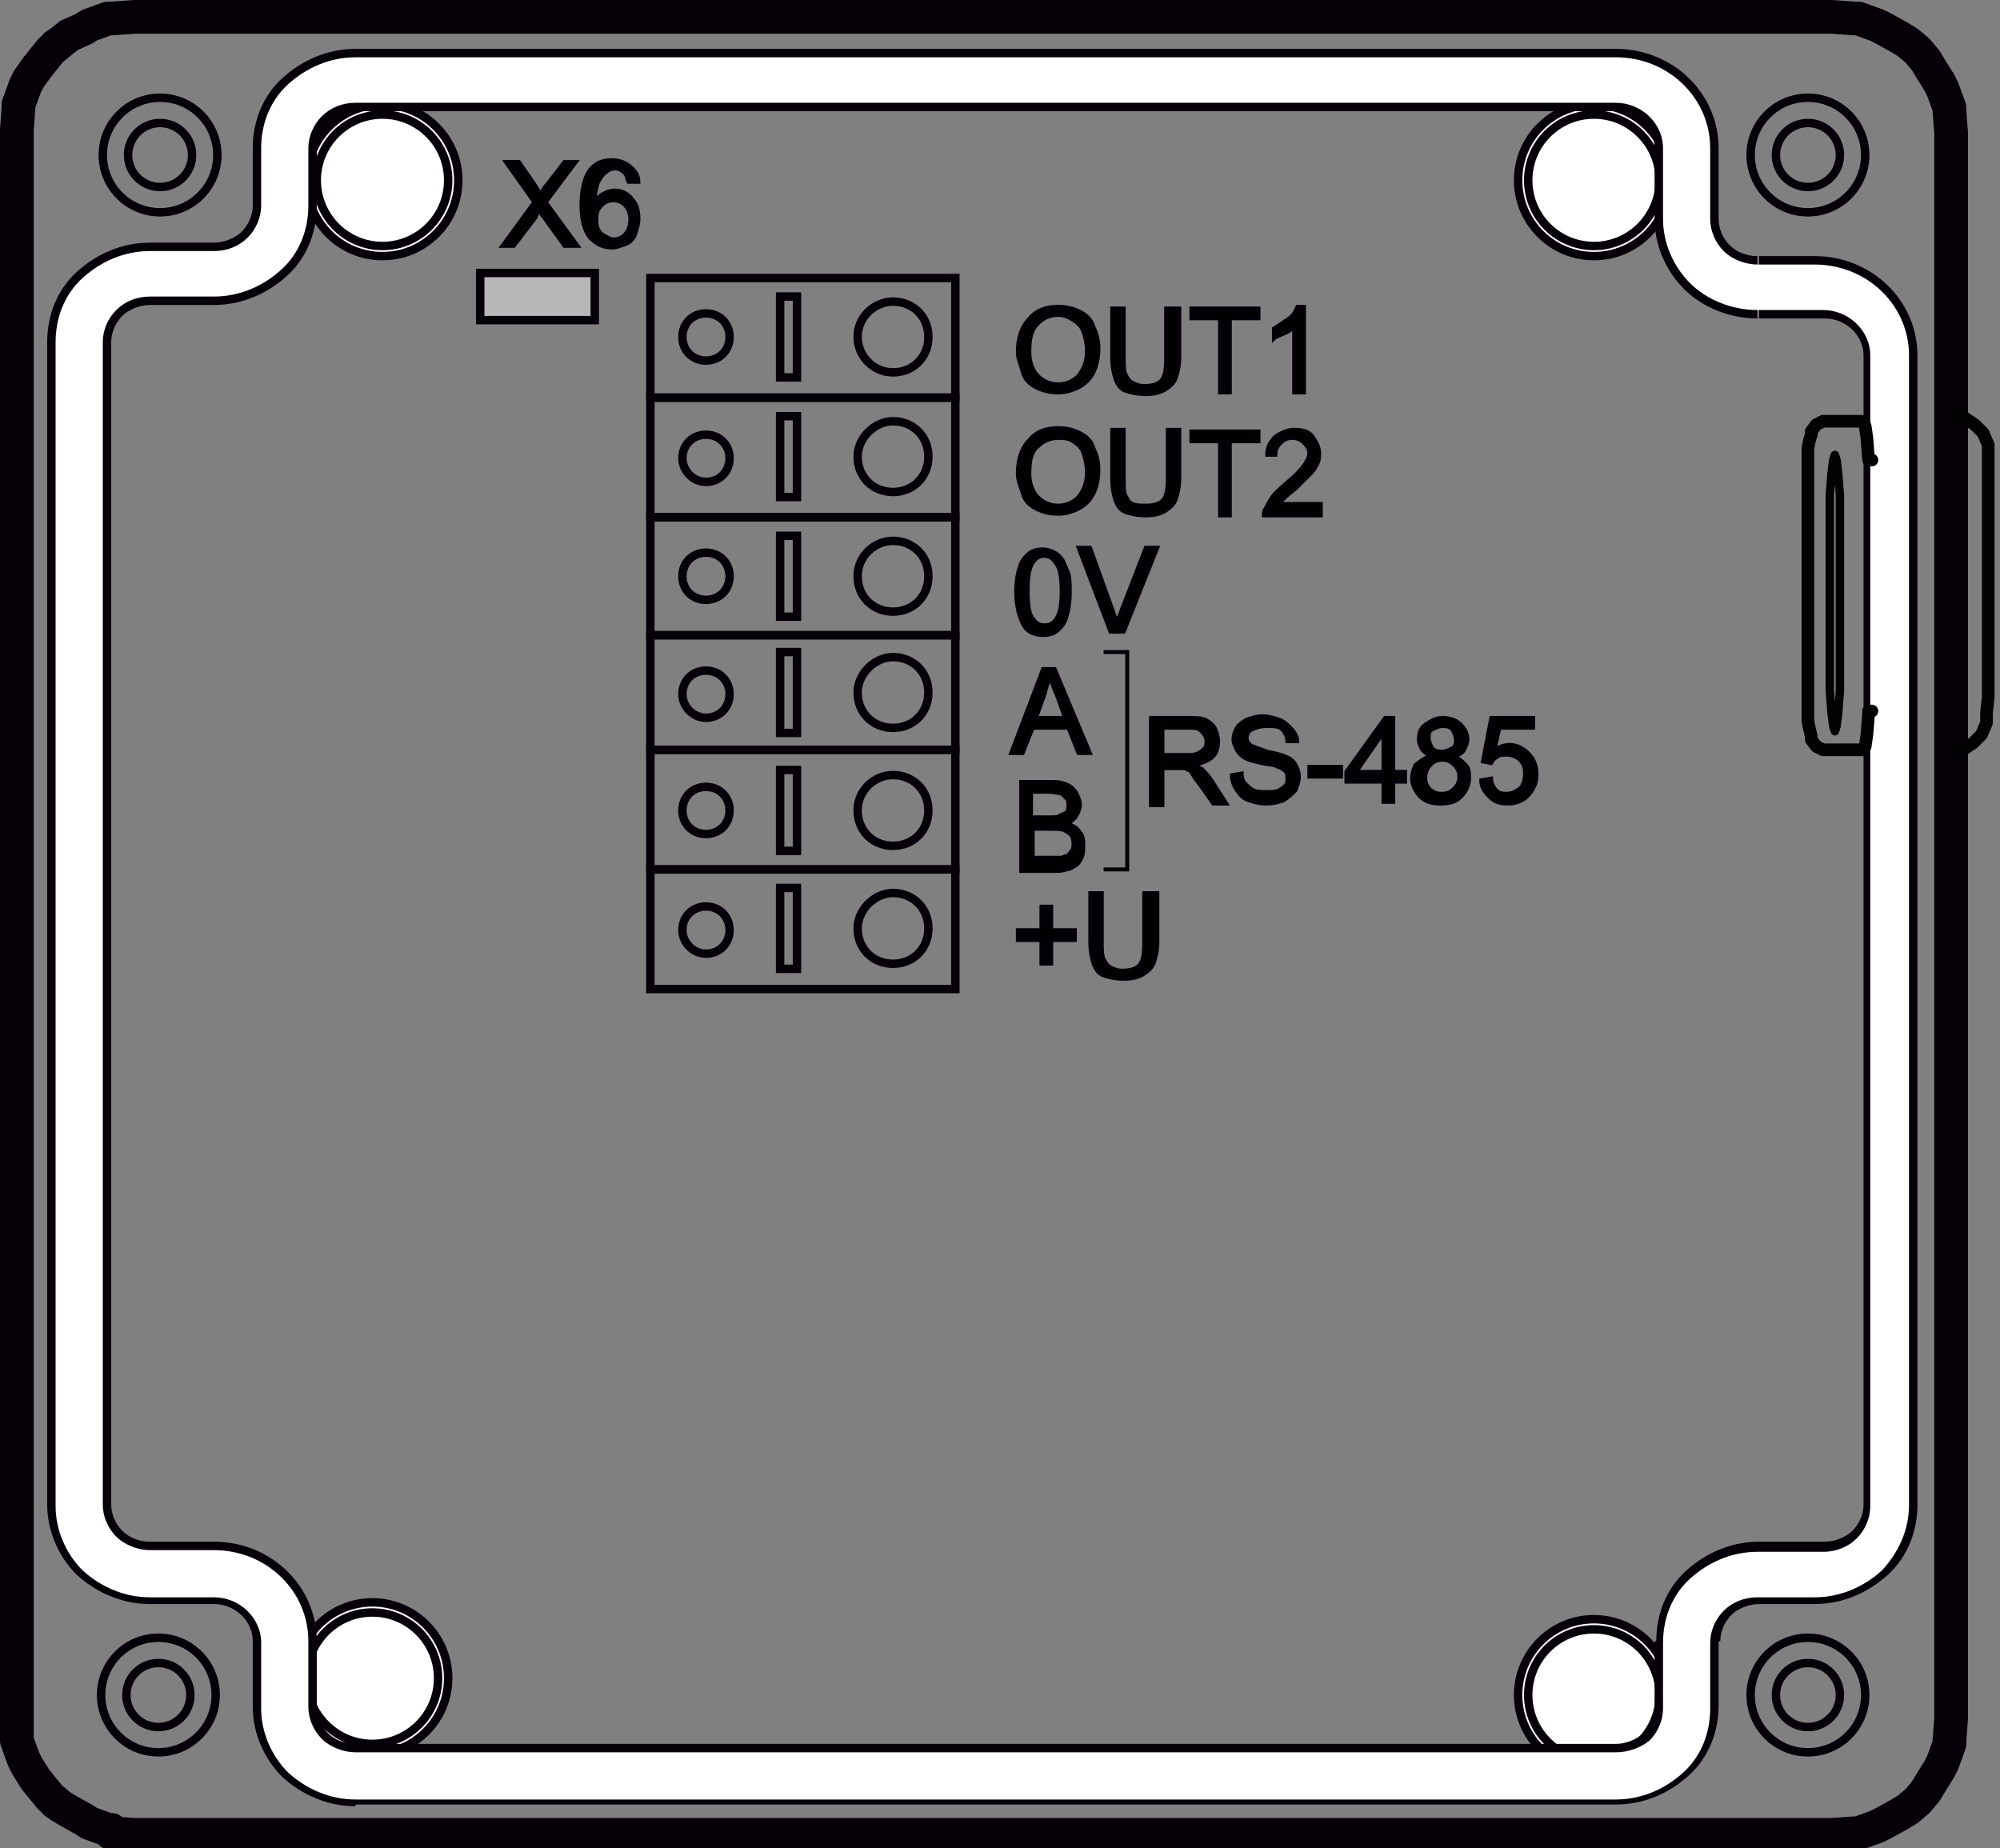 <?xml version="1.0" encoding="utf-8"?>
<!-- Generator: Adobe Illustrator 21.0.0, SVG Export Plug-In . SVG Version: 6.00 Build 0)  -->
<svg version="1.1" id="_x31_" xmlns="http://www.w3.org/2000/svg" xmlns:xlink="http://www.w3.org/1999/xlink" x="0px" y="0px"
	 width="118.7px" height="109.7px" viewBox="0 0 118.7 109.7" style="enable-background:new 0 0 118.7 109.7;" xml:space="preserve"
	>
<rect x="0" y="0" width="118.7" height="109.7" fill="#808080" stroke="none"/>
<style type="text/css">
	.st0{fill:none;stroke:#050008;stroke-width:2;stroke-linecap:round;stroke-linejoin:round;stroke-miterlimit:22.926;}
	.st1{fill-rule:evenodd;clip-rule:evenodd;fill:none;stroke:#050008;stroke-width:0.237;stroke-miterlimit:22.926;}
	.st2{stroke:#050008;stroke-width:0.216;stroke-miterlimit:5;}
	.st3{fill-rule:evenodd;clip-rule:evenodd;fill:none;stroke:#050008;stroke-width:0.5;stroke-miterlimit:22.926;}
	.st4{fill-rule:evenodd;clip-rule:evenodd;fill:#B7B7B7;stroke:#050008;stroke-width:0.5;stroke-miterlimit:22.926;}
	
		.st5{fill-rule:evenodd;clip-rule:evenodd;fill:#FFFFFF;stroke:#050008;stroke-width:0.5;stroke-linejoin:bevel;stroke-miterlimit:22.926;}
	
		.st6{fill-rule:evenodd;clip-rule:evenodd;fill:none;stroke:#050008;stroke-width:1;stroke-linejoin:bevel;stroke-miterlimit:22.926;}
	.st7{fill-rule:evenodd;clip-rule:evenodd;fill:#FFFFFF;}
	.st8{fill:none;stroke:#020203;stroke-width:0.75;stroke-linecap:round;stroke-linejoin:round;stroke-miterlimit:10;}
	.st9{fill:none;stroke:#020203;stroke-width:0.499;stroke-linecap:round;stroke-linejoin:round;stroke-miterlimit:10;}
</style>
<path class="st0" d="M3.6,107.2L3,106.7l-0.5-0.6l-0.4-0.5l-0.5-0.8l-0.2-0.4l-0.4-1.1l0-0.2L1,102V7.7l0.1-1.3l0-0.2l0.4-1.1
	l0.2-0.4L2.2,4l0.4-0.5L3,3l0.6-0.5L3.3,2.7 M6.6,1.1l-0.2,0L5.3,1.5L5,1.7L4.1,2.1L3.6,2.5 M8,1L6.6,1.1L8,1h100.7l1.4,0.1l0.2,0
	l1.1,0.4l0.4,0.2l0.9,0.5l0.5,0.3l0.6,0.5l0.5,0.6l0.3,0.5l0.5,0.8l0.2,0.4l0.4,1.1l0,0.2l0.1,1.3V102l-0.1,1.3l0,0.2l-0.4,1.1
	l-0.2,0.4l-0.5,0.8l-0.3,0.5l-0.5,0.6l-0.6,0.5l-0.5,0.3l-0.9,0.5l-0.4,0.2l-1.1,0.4l-0.2,0l-1.4,0.1H8l-1.4-0.1l1.4,0.1 M6.6,108.6
	l-0.2,0l-1.1-0.4L5,108l-0.9-0.5l-0.5-0.3L3.3,107"/>
<polyline class="st1" points="65.5,38.7 66.9,38.7 66.9,51.6 65.5,51.6 "/>
<g>
	<path class="st2" d="M60.3,35.1c0-0.6,0.1-1.1,0.2-1.4c0.1-0.4,0.3-0.6,0.5-0.8c0.2-0.2,0.5-0.3,0.9-0.3c0.3,0,0.5,0.1,0.7,0.2
		c0.2,0.1,0.4,0.3,0.5,0.5c0.1,0.2,0.2,0.5,0.3,0.7c0.1,0.3,0.1,0.7,0.1,1.2c0,0.6-0.1,1.1-0.2,1.4c-0.1,0.4-0.3,0.6-0.5,0.8
		c-0.2,0.2-0.5,0.3-0.9,0.3c-0.5,0-0.9-0.2-1.1-0.5C60.5,36.7,60.3,36,60.3,35.1z M61,35.1c0,0.8,0.1,1.4,0.3,1.6
		c0.2,0.3,0.4,0.4,0.7,0.4c0.3,0,0.5-0.1,0.7-0.4c0.2-0.3,0.3-0.8,0.3-1.6c0-0.8-0.1-1.4-0.3-1.6C62.5,33.1,62.2,33,62,33
		c-0.3,0-0.5,0.1-0.7,0.4C61.1,33.7,61,34.2,61,35.1z"/>
	<path class="st2" d="M65.9,37.5l-1.9-5h0.7l1.3,3.6c0.1,0.3,0.2,0.6,0.3,0.8c0.1-0.3,0.2-0.5,0.3-0.8l1.4-3.6h0.7l-2,5H65.9z"/>
</g>
<g>
	<path class="st2" d="M60.4,20.9c0-0.8,0.2-1.5,0.7-2c0.4-0.5,1-0.7,1.7-0.7c0.5,0,0.9,0.1,1.3,0.3c0.4,0.2,0.7,0.5,0.8,0.9
		c0.2,0.4,0.3,0.8,0.3,1.3c0,0.5-0.1,1-0.3,1.4s-0.5,0.7-0.9,0.9c-0.4,0.2-0.8,0.3-1.2,0.3c-0.5,0-0.9-0.1-1.3-0.3
		c-0.4-0.2-0.7-0.5-0.8-0.9S60.4,21.3,60.4,20.9z M61.1,20.9c0,0.6,0.2,1.1,0.5,1.4c0.3,0.3,0.7,0.5,1.2,0.5c0.5,0,0.9-0.2,1.2-0.5
		c0.3-0.4,0.5-0.8,0.5-1.5c0-0.4-0.1-0.8-0.2-1.1s-0.3-0.5-0.6-0.7s-0.6-0.3-0.9-0.3c-0.5,0-0.9,0.2-1.2,0.5
		C61.2,19.6,61.1,20.1,61.1,20.9z"/>
	<path class="st2" d="M69.3,18.3H70v2.9c0,0.5-0.1,0.9-0.2,1.2s-0.3,0.5-0.6,0.7c-0.3,0.2-0.7,0.3-1.2,0.3c-0.5,0-0.9-0.1-1.2-0.2
		s-0.5-0.4-0.6-0.7c-0.1-0.3-0.2-0.7-0.2-1.3v-2.9h0.7v2.9c0,0.4,0,0.8,0.1,1c0.1,0.2,0.2,0.4,0.4,0.5s0.4,0.2,0.7,0.2
		c0.5,0,0.8-0.1,1-0.3c0.2-0.2,0.3-0.6,0.3-1.3V18.3z"/>
	<path class="st2" d="M72.4,23.3v-4.4h-1.7v-0.6h4v0.6H73v4.4H72.4z"/>
	<path class="st2" d="M77.4,23.3h-0.6v-3.9c-0.1,0.1-0.3,0.3-0.6,0.4c-0.2,0.1-0.5,0.2-0.6,0.3v-0.6c0.3-0.2,0.6-0.4,0.9-0.6
		c0.3-0.2,0.4-0.5,0.5-0.7h0.4V23.3z"/>
</g>
<g>
	<path class="st2" d="M60.4,28.1c0-0.8,0.2-1.5,0.7-2c0.4-0.5,1-0.7,1.7-0.7c0.5,0,0.9,0.1,1.3,0.3c0.4,0.2,0.7,0.5,0.8,0.9
		c0.2,0.4,0.3,0.8,0.3,1.3c0,0.5-0.1,1-0.3,1.4s-0.5,0.7-0.9,0.9c-0.4,0.2-0.8,0.3-1.2,0.3c-0.5,0-0.9-0.1-1.3-0.3
		c-0.4-0.2-0.7-0.5-0.8-0.9S60.4,28.6,60.4,28.1z M61.1,28.1c0,0.6,0.2,1.1,0.5,1.4c0.3,0.3,0.7,0.5,1.2,0.5c0.5,0,0.9-0.2,1.2-0.5
		c0.3-0.4,0.5-0.8,0.5-1.5c0-0.4-0.1-0.8-0.2-1.1s-0.3-0.5-0.6-0.7S63.1,26,62.8,26c-0.5,0-0.9,0.2-1.2,0.5
		C61.2,26.8,61.1,27.4,61.1,28.1z"/>
	<path class="st2" d="M69.3,25.5H70v2.9c0,0.5-0.1,0.9-0.2,1.2s-0.3,0.5-0.6,0.7c-0.3,0.2-0.7,0.3-1.2,0.3c-0.5,0-0.9-0.1-1.2-0.2
		s-0.5-0.4-0.6-0.7C66.1,29.4,66,29,66,28.4v-2.9h0.7v2.9c0,0.4,0,0.8,0.1,1c0.1,0.2,0.2,0.4,0.4,0.5S67.7,30,68,30
		c0.5,0,0.8-0.1,1-0.3c0.2-0.2,0.3-0.6,0.3-1.3V25.5z"/>
	<path class="st2" d="M72.4,30.6v-4.4h-1.7v-0.6h4v0.6H73v4.4H72.4z"/>
	<path class="st2" d="M78.4,30v0.6H75c0-0.1,0-0.3,0.1-0.4c0.1-0.2,0.2-0.4,0.4-0.7s0.5-0.5,0.8-0.8c0.5-0.4,0.9-0.8,1.1-1.1
		c0.2-0.3,0.3-0.5,0.3-0.7c0-0.2-0.1-0.4-0.3-0.6c-0.2-0.2-0.4-0.3-0.7-0.3c-0.3,0-0.5,0.1-0.7,0.3s-0.3,0.4-0.3,0.7L75.2,27
		c0-0.5,0.2-0.8,0.5-1.1c0.3-0.2,0.7-0.4,1.1-0.4c0.5,0,0.9,0.1,1.1,0.4s0.4,0.6,0.4,1c0,0.2,0,0.4-0.1,0.6
		c-0.1,0.2-0.2,0.4-0.4,0.6s-0.5,0.5-0.9,0.9c-0.4,0.3-0.6,0.5-0.7,0.6c-0.1,0.1-0.2,0.2-0.3,0.3H78.4z"/>
</g>
<g>
	<path class="st2" d="M60,44.7l1.9-5h0.7l2.1,5H64l-0.6-1.5h-2.1l-0.6,1.5H60z M61.5,42.6h1.7l-0.5-1.4c-0.2-0.4-0.3-0.8-0.4-1
		c-0.1,0.3-0.2,0.6-0.3,1L61.5,42.6z"/>
</g>
<g>
	<path class="st2" d="M60.6,51.4v-5h1.9c0.4,0,0.7,0.1,0.9,0.2c0.2,0.1,0.4,0.3,0.5,0.5c0.1,0.2,0.2,0.4,0.2,0.7
		c0,0.2-0.1,0.4-0.2,0.6c-0.1,0.2-0.3,0.3-0.5,0.5c0.3,0.1,0.5,0.2,0.7,0.5c0.2,0.2,0.2,0.5,0.2,0.8c0,0.2,0,0.5-0.1,0.7
		c-0.1,0.2-0.2,0.4-0.4,0.5s-0.3,0.2-0.5,0.2c-0.2,0.1-0.5,0.1-0.8,0.1H60.6z M61.2,48.5h1.1c0.3,0,0.5,0,0.6-0.1
		c0.2-0.1,0.3-0.1,0.4-0.2s0.1-0.3,0.1-0.4c0-0.2,0-0.3-0.1-0.4s-0.2-0.2-0.3-0.3c-0.1,0-0.4-0.1-0.8-0.1h-1V48.5z M61.2,50.9h1.2
		c0.2,0,0.4,0,0.5,0c0.2,0,0.3-0.1,0.4-0.1s0.2-0.2,0.3-0.3c0.1-0.1,0.1-0.3,0.1-0.4c0-0.2,0-0.3-0.1-0.5c-0.1-0.1-0.2-0.2-0.4-0.3
		c-0.2-0.1-0.4-0.1-0.7-0.1h-1.2V50.9z"/>
</g>
<g>
	<path class="st2" d="M68.3,47.6v-5h2.2c0.4,0,0.8,0,1,0.1c0.2,0.1,0.4,0.2,0.6,0.5c0.1,0.2,0.2,0.5,0.2,0.8c0,0.4-0.1,0.7-0.3,0.9
		s-0.6,0.4-1.1,0.5c0.2,0.1,0.3,0.2,0.4,0.2c0.2,0.2,0.4,0.4,0.6,0.7l0.9,1.4h-0.8l-0.7-1c-0.2-0.3-0.4-0.5-0.5-0.7
		c-0.1-0.2-0.2-0.3-0.3-0.3c-0.1-0.1-0.2-0.1-0.3-0.1c-0.1,0-0.2,0-0.4,0H69v2.2H68.3z M69,44.8h1.4c0.3,0,0.5,0,0.7-0.1
		c0.2-0.1,0.3-0.2,0.4-0.3c0.1-0.1,0.1-0.3,0.1-0.4c0-0.2-0.1-0.4-0.3-0.6c-0.2-0.2-0.4-0.2-0.8-0.2H69V44.8z"/>
	<path class="st2" d="M73.1,46l0.6-0.1c0,0.3,0.1,0.5,0.2,0.6s0.3,0.3,0.5,0.4s0.5,0.1,0.8,0.1c0.3,0,0.5,0,0.7-0.1
		c0.2-0.1,0.3-0.2,0.4-0.3c0.1-0.1,0.1-0.3,0.1-0.4c0-0.2,0-0.3-0.1-0.4c-0.1-0.1-0.2-0.2-0.5-0.3c-0.1-0.1-0.4-0.1-0.9-0.2
		c-0.5-0.1-0.8-0.2-1-0.3c-0.2-0.1-0.4-0.3-0.5-0.5c-0.1-0.2-0.2-0.4-0.2-0.6c0-0.3,0.1-0.5,0.2-0.7c0.1-0.2,0.4-0.4,0.6-0.5
		c0.3-0.1,0.6-0.2,0.9-0.2c0.4,0,0.7,0.1,1,0.2s0.5,0.3,0.7,0.5S77,43.7,77,44l-0.6,0c0-0.3-0.2-0.6-0.3-0.7
		c-0.2-0.2-0.5-0.2-0.9-0.2c-0.4,0-0.7,0.1-0.9,0.2S74,43.6,74,43.8c0,0.2,0.1,0.3,0.2,0.4c0.1,0.1,0.5,0.2,1,0.4
		c0.5,0.1,0.9,0.2,1.1,0.3c0.3,0.1,0.5,0.3,0.6,0.5c0.1,0.2,0.2,0.4,0.2,0.7c0,0.3-0.1,0.5-0.2,0.8c-0.2,0.2-0.4,0.4-0.7,0.6
		c-0.3,0.1-0.6,0.2-1,0.2c-0.5,0-0.8-0.1-1.1-0.2c-0.3-0.1-0.5-0.3-0.7-0.6C73.2,46.6,73.1,46.3,73.1,46z"/>
	<path class="st2" d="M77.7,46.1v-0.6h1.9v0.6H77.7z"/>
	<path class="st2" d="M82.1,47.6v-1.2h-2.2v-0.6l2.3-3.2h0.5v3.2h0.7v0.6h-0.7v1.2H82.1z M82.1,45.8v-2.3l-1.6,2.3H82.1z"/>
	<path class="st2" d="M85,44.9c-0.3-0.1-0.4-0.2-0.6-0.4c-0.1-0.2-0.2-0.4-0.2-0.6c0-0.4,0.1-0.7,0.4-0.9c0.3-0.2,0.6-0.4,1-0.4
		c0.4,0,0.8,0.1,1.1,0.4c0.3,0.3,0.4,0.6,0.4,0.9c0,0.2-0.1,0.4-0.2,0.6c-0.1,0.2-0.3,0.3-0.6,0.4c0.3,0.1,0.5,0.3,0.7,0.5
		c0.2,0.2,0.2,0.5,0.2,0.8c0,0.4-0.2,0.8-0.5,1.1c-0.3,0.3-0.7,0.4-1.2,0.4c-0.5,0-0.9-0.1-1.2-0.4c-0.3-0.3-0.5-0.7-0.5-1.1
		c0-0.3,0.1-0.6,0.2-0.8C84.4,45.1,84.6,44.9,85,44.9z M84.6,46.1c0,0.2,0,0.3,0.1,0.5c0.1,0.2,0.2,0.3,0.4,0.4
		c0.2,0.1,0.3,0.1,0.5,0.1c0.3,0,0.5-0.1,0.7-0.3s0.3-0.4,0.3-0.7c0-0.3-0.1-0.5-0.3-0.7s-0.4-0.3-0.7-0.3c-0.3,0-0.5,0.1-0.7,0.3
		S84.6,45.9,84.6,46.1z M84.8,43.8c0,0.2,0.1,0.4,0.2,0.6c0.2,0.2,0.4,0.2,0.6,0.2c0.2,0,0.4-0.1,0.6-0.2c0.2-0.1,0.2-0.3,0.2-0.5
		c0-0.2-0.1-0.4-0.2-0.6c-0.2-0.2-0.4-0.2-0.6-0.2c-0.2,0-0.4,0.1-0.6,0.2S84.8,43.6,84.8,43.8z"/>
	<path class="st2" d="M87.9,46.3l0.6-0.1c0,0.3,0.2,0.6,0.3,0.7c0.2,0.2,0.4,0.2,0.6,0.2c0.3,0,0.5-0.1,0.8-0.3
		c0.2-0.2,0.3-0.5,0.3-0.9c0-0.4-0.1-0.6-0.3-0.8s-0.5-0.3-0.8-0.3c-0.2,0-0.4,0-0.5,0.1c-0.2,0.1-0.3,0.2-0.4,0.4L88,45.2l0.5-2.6
		H91v0.6h-2l-0.3,1.3c0.3-0.2,0.6-0.3,0.9-0.3c0.4,0,0.8,0.2,1.1,0.5c0.3,0.3,0.5,0.7,0.5,1.2c0,0.5-0.1,0.8-0.4,1.2
		c-0.3,0.4-0.8,0.6-1.3,0.6c-0.5,0-0.8-0.1-1.1-0.4C88.1,47,87.9,46.7,87.9,46.3z"/>
</g>
<g>
	<path class="st2" d="M61.8,57.2v-1.4h-1.4v-0.6h1.4v-1.4h0.6v1.4h1.4v0.6h-1.4v1.4H61.8z"/>
	<path class="st2" d="M68,53h0.7v2.9c0,0.5-0.1,0.9-0.2,1.2s-0.3,0.5-0.6,0.7c-0.3,0.2-0.7,0.3-1.2,0.3c-0.5,0-0.9-0.1-1.2-0.2
		s-0.5-0.4-0.6-0.7c-0.1-0.3-0.2-0.7-0.2-1.3V53h0.7v2.9c0,0.4,0,0.8,0.1,1c0.1,0.2,0.2,0.4,0.4,0.5c0.2,0.1,0.4,0.2,0.7,0.2
		c0.5,0,0.8-0.1,1-0.3c0.2-0.2,0.3-0.6,0.3-1.3V53z"/>
</g>
<rect x="38.6" y="16.5" class="st3" width="18.1" height="7.1"/>
<rect x="38.6" y="23.6" class="st3" width="18.1" height="7.1"/>
<rect x="38.6" y="30.7" class="st3" width="18.1" height="7"/>
<rect x="38.6" y="37.7" class="st3" width="18.1" height="6.8"/>
<rect x="38.6" y="44.5" class="st3" width="18.1" height="7.1"/>
<rect x="38.6" y="51.6" class="st3" width="18.1" height="7.1"/>
<g>
	<path class="st2" d="M29.8,14.6l1.9-2.6L30,9.6h0.8l0.9,1.3c0.2,0.3,0.3,0.5,0.4,0.6c0.1-0.2,0.2-0.4,0.4-0.6l1-1.3h0.7l-1.8,2.4
		l1.9,2.6h-0.8l-1.3-1.8c-0.1-0.1-0.1-0.2-0.2-0.3c-0.1,0.2-0.2,0.3-0.2,0.4l-1.3,1.7H29.8z"/>
	<path class="st2" d="M37.9,10.8l-0.6,0c-0.1-0.2-0.1-0.4-0.2-0.5c-0.2-0.2-0.4-0.3-0.6-0.3c-0.2,0-0.4,0.1-0.5,0.2
		c-0.2,0.1-0.3,0.3-0.5,0.6c-0.1,0.3-0.2,0.7-0.2,1.2c0.1-0.2,0.3-0.4,0.5-0.5c0.2-0.1,0.4-0.2,0.7-0.2c0.4,0,0.8,0.2,1,0.5
		c0.3,0.3,0.4,0.7,0.4,1.2c0,0.3-0.1,0.6-0.2,0.9c-0.1,0.3-0.3,0.5-0.6,0.6s-0.5,0.2-0.8,0.2c-0.5,0-0.9-0.2-1.3-0.6
		c-0.3-0.4-0.5-1-0.5-1.9c0-1,0.2-1.7,0.5-2.1c0.3-0.4,0.7-0.6,1.3-0.6c0.4,0,0.7,0.1,1,0.3C37.7,10.1,37.9,10.4,37.9,10.8z
		 M35.4,13c0,0.2,0,0.4,0.1,0.6c0.1,0.2,0.2,0.3,0.4,0.4c0.2,0.1,0.3,0.2,0.5,0.2c0.3,0,0.5-0.1,0.7-0.3s0.3-0.5,0.3-0.9
		c0-0.3-0.1-0.6-0.3-0.8c-0.2-0.2-0.4-0.3-0.7-0.3c-0.3,0-0.5,0.1-0.7,0.3C35.5,12.4,35.4,12.6,35.4,13z"/>
</g>
<path class="st3" d="M53,17.9c1.2,0,2.1,0.9,2.1,2.1c0,1.2-0.9,2.1-2.1,2.1c-1.2,0-2.1-1-2.1-2.1C50.9,18.8,51.9,17.9,53,17.9z"/>
<path class="st3" d="M53,25c1.2,0,2.1,0.9,2.1,2.1c0,1.2-0.9,2.1-2.1,2.1c-1.2,0-2.1-0.9-2.1-2.1C50.9,26,51.9,25,53,25z"/>
<path class="st3" d="M53,32.1c1.2,0,2.1,0.9,2.1,2.1c0,1.2-0.9,2.1-2.1,2.1c-1.2,0-2.1-0.9-2.1-2.1C50.9,33,51.9,32.1,53,32.1z"/>
<path class="st3" d="M53,39c1.2,0,2.1,0.9,2.1,2.1c0,1.2-0.9,2.1-2.1,2.1c-1.2,0-2.1-0.9-2.1-2.1C50.9,40,51.9,39,53,39z"/>
<path class="st3" d="M53,46c1.2,0,2.1,0.9,2.1,2.1c0,1.2-0.9,2.1-2.1,2.1c-1.2,0-2.1-0.9-2.1-2.1C50.9,46.9,51.9,46,53,46z"/>
<path class="st3" d="M53,53c1.2,0,2.1,0.9,2.1,2.1c0,1.2-0.9,2.1-2.1,2.1c-1.2,0-2.1-0.9-2.1-2.1C50.9,54,51.9,53,53,53z"/>
<path class="st3" d="M41.9,21.4c0.8,0,1.4-0.6,1.4-1.4c0-0.8-0.6-1.4-1.4-1.4c-0.8,0-1.4,0.6-1.4,1.4C40.5,20.8,41.1,21.4,41.9,21.4
	z"/>
<path class="st3" d="M41.9,28.6c0.8,0,1.4-0.6,1.4-1.4c0-0.8-0.6-1.4-1.4-1.4c-0.8,0-1.4,0.6-1.4,1.4C40.5,27.9,41.1,28.6,41.9,28.6
	z"/>
<path class="st3" d="M41.9,35.6c0.8,0,1.4-0.6,1.4-1.4c0-0.8-0.6-1.4-1.4-1.4c-0.8,0-1.4,0.6-1.4,1.4C40.5,35,41.1,35.6,41.9,35.6z"
	/>
<path class="st3" d="M41.9,42.6c0.8,0,1.4-0.6,1.4-1.4c0-0.8-0.6-1.4-1.4-1.4c-0.8,0-1.4,0.6-1.4,1.4C40.5,41.9,41.1,42.6,41.9,42.6
	z"/>
<path class="st3" d="M41.9,49.5c0.8,0,1.4-0.6,1.4-1.4c0-0.8-0.6-1.4-1.4-1.4c-0.8,0-1.4,0.6-1.4,1.4C40.5,48.9,41.1,49.5,41.9,49.5
	z"/>
<path class="st3" d="M41.9,56.6c0.8,0,1.4-0.6,1.4-1.4c0-0.8-0.6-1.4-1.4-1.4c-0.8,0-1.4,0.6-1.4,1.4C40.5,55.9,41.1,56.6,41.9,56.6
	z"/>
<rect x="46.3" y="17.6" class="st3" width="1" height="4.8"/>
<rect x="28.5" y="16.2" class="st4" width="6.8" height="2.8"/>
<rect x="46.3" y="52.7" class="st3" width="1" height="4.8"/>
<rect x="46.3" y="45.7" class="st3" width="1" height="4.8"/>
<rect x="46.3" y="38.7" class="st3" width="1" height="4.8"/>
<rect x="46.3" y="31.8" class="st3" width="1" height="4.8"/>
<rect x="46.3" y="24.7" class="st3" width="1" height="4.8"/>
<circle class="st5" cx="94.6" cy="100.6" r="4.5"/>
<circle class="st5" cx="94.6" cy="10.7" r="4.5"/>
<circle class="st5" cx="22.7" cy="10.7" r="4.5"/>
<circle class="st5" cx="22.1" cy="99.6" r="4.5"/>
<circle class="st5" cx="94.6" cy="100.6" r="3.9"/>
<circle class="st5" cx="94.6" cy="10.7" r="3.9"/>
<circle class="st5" cx="22.7" cy="10.7" r="3.9"/>
<circle class="st5" cx="22.1" cy="99.6" r="3.9"/>
<circle class="st3" cx="107.3" cy="9.2" r="1.9"/>
<circle class="st3" cx="9.5" cy="9.2" r="1.9"/>
<circle class="st3" cx="107.3" cy="9.2" r="3.4"/>
<circle class="st3" cx="9.5" cy="9.2" r="3.4"/>
<g>
	<path class="st6" d="M111.1,21.1v68.3 M107.7,94.7h-3.4 M18.3,12.2V8.8 M21.1,6.1h74.8 M12.7,14.9c0.7,0,1.5-0.3,2-0.8
		c0.5-0.5,0.8-1.2,0.8-1.9 M113.3,21.1v68.3 M104.4,94.7c-0.7,0-1.5,0.3-2,0.8c-0.5,0.5-0.8,1.2-0.8,1.9 M101.5,8.8V13 M95.9,106.6
		c1.5,0,2.9-0.6,4-1.6c1.1-1,1.6-2.4,1.6-3.8 M98.7,13c0,1.4,0.6,2.8,1.6,3.8c1,1,2.5,1.6,4,1.6 M98.7,8.8V13 M12.7,92H8.9
		 M18.3,101.3v-3.9 M98.7,8.8c0-1.5-1.3-2.7-2.8-2.7 M15.5,101.3c0,1.4,0.6,2.8,1.6,3.8c1.1,1,2.5,1.6,4,1.6 M95.9,104
		c0.7,0,1.5-0.3,2-0.8c0.5-0.5,0.8-1.2,0.8-1.9 M111.1,21.1c0-1.5-1.3-2.7-2.8-2.7 M6.1,89.3V20.3 M12.7,94.7H8.9 M15.5,101.3v-3.9
		 M101.5,97.4v3.9 M21.1,3.4c-1.5,0-2.9,0.6-4,1.6c-1.1,1-1.6,2.4-1.6,3.8 M8.9,17.6c-0.7,0-1.5,0.3-2,0.8c-0.5,0.5-0.8,1.2-0.8,1.9
		 M21.1,6.1c-0.7,0-1.5,0.3-2,0.8c-0.5,0.5-0.8,1.2-0.8,1.9 M8.9,14.9c-1.5,0-2.9,0.6-4,1.6c-1.1,1-1.6,2.4-1.6,3.8 M18.3,97.4
		c0-3-2.5-5.4-5.6-5.4 M108.3,92h-3.9 M101.5,8.8c0-3-2.5-5.4-5.6-5.4 M8.9,17.6h3.8 M95.9,106.6H21.1 M15.5,12.2V8.8 M113.3,21.1
		c0-3-2.5-5.4-5.6-5.4 M21.1,3.4l74.8,0 M107.7,94.7c1.5,0,2.9-0.6,4-1.6c1.1-1,1.6-2.4,1.6-3.8 M15.5,97.4c0-1.5-1.3-2.7-2.8-2.7
		 M104.4,92c-1.5,0-2.9,0.6-4,1.6c-1.1,1-1.6,2.4-1.6,3.8 M104.4,15.7h3.4 M6.1,89.3c0,0.7,0.3,1.4,0.8,1.9c0.5,0.5,1.2,0.8,2,0.8
		 M95.9,104H21.1 M108.3,92c0.7,0,1.5-0.3,2-0.8c0.5-0.5,0.8-1.2,0.8-1.9 M101.5,13c0,0.7,0.3,1.4,0.8,1.9c0.5,0.5,1.2,0.8,2,0.8
		 M8.9,14.9h3.8 M98.7,97.4v3.9 M3.3,89.3c0,1.4,0.6,2.8,1.6,3.8c1.1,1,2.5,1.6,4,1.6 M3.3,89.3V20.3 M12.7,17.6
		c1.5,0,2.9-0.6,4-1.6c1.1-1,1.6-2.4,1.6-3.8 M18.3,101.3c0,0.7,0.3,1.4,0.8,1.9c0.5,0.5,1.2,0.8,2,0.8 M104.4,18.4h3.9"/>
	<circle class="st3" cx="9.4" cy="100.6" r="1.9"/>
	<circle class="st3" cx="107.3" cy="100.6" r="1.9"/>
	<circle class="st3" cx="9.4" cy="100.6" r="3.4"/>
	<circle class="st3" cx="107.3" cy="100.6" r="3.4"/>
	<path class="st7" d="M95.9,104H21.1c-0.7,0-1.5-0.3-2-0.8c-0.5-0.5-0.8-1.2-0.8-1.9v-3.9c0-3-2.5-5.4-5.6-5.4H8.9
		c-0.7,0-1.5-0.3-2-0.8c-0.5-0.5-0.8-1.2-0.8-1.9V20.3c0-0.7,0.3-1.4,0.8-1.9c0.5-0.5,1.2-0.8,2-0.8h3.8c1.5,0,2.9-0.6,4-1.6
		c1.1-1,1.6-2.4,1.6-3.8V8.8c0-0.7,0.3-1.4,0.8-1.9c0.5-0.5,1.2-0.8,2-0.8l74.8,0c1.5,0,2.8,1.2,2.8,2.7V13c0,1.4,0.6,2.8,1.6,3.8
		c1,1,2.5,1.6,4,1.6h3.9c1.5,0,2.8,1.2,2.8,2.7v68.3c0,0.7-0.3,1.4-0.8,1.9c-0.5,0.5-1.2,0.8-2,0.8h-3.9c-1.5,0-2.9,0.6-4,1.6
		c-1.1,1-1.6,2.4-1.6,3.8v3.9c0,0.7-0.3,1.4-0.8,1.9C97.4,103.7,96.7,104,95.9,104L95.9,104z M113.3,89.3V21.1c0-3-2.5-5.4-5.6-5.4
		h-3.4c-0.7,0-1.5-0.3-2-0.8c-0.5-0.5-0.8-1.2-0.8-1.9V8.8c0-3-2.5-5.4-5.6-5.4l-74.8,0c-1.5,0-2.9,0.6-4,1.6
		c-1.1,1-1.6,2.4-1.6,3.8v3.4c0,0.7-0.3,1.4-0.8,1.9c-0.5,0.5-1.2,0.8-2,0.8H8.9c-1.5,0-2.9,0.6-4,1.6c-1.1,1-1.6,2.4-1.6,3.8v69.1
		c0,1.4,0.6,2.8,1.6,3.8c1.1,1,2.5,1.6,4,1.6h3.8c1.5,0,2.8,1.2,2.8,2.7v3.9c0,1.4,0.6,2.8,1.6,3.8c1.1,1,2.5,1.6,4,1.6h74.8
		c1.5,0,2.9-0.6,4-1.6c1.1-1,1.6-2.4,1.6-3.8v-3.9c0-0.7,0.3-1.4,0.8-1.9c0.5-0.5,1.2-0.8,2-0.8h3.4c1.5,0,2.9-0.6,4-1.6
		C112.7,92.1,113.3,90.8,113.3,89.3z"/>
</g>
<path class="st8" d="M111.1,42.2h-0.2l0,0.2l-0.1,1.2l-0.1,0.7l-0.1,0.2l-2.1,0l-0.3,0l-0.4-0.2l-0.3-0.4l0-0.2l-0.1-0.4l-0.1-0.5
	l0-0.8l0-1.1l0-1.3l0-1.5l0-1.7v-1.7v-1.7l0-1.7l0-1.5l0-1.3l0-1.1l0-0.8l0.1-0.5l0.1-0.3l0-0.2l0.3-0.4l0.4-0.2l0.3,0l2.1,0
	l0.1,0.3l0.1,0.7l0.1,1.3h0.2 M116.1,24.7l0.5,0.1l0.6,0.4l0.5,0.5l0.3,0.7l0,0.2l0,0.4l0,0.3l0,0.5l0,0.7l0,0.9l0,1l0,1.1l0,1.2
	l0,1.9l0,1.9l0,1.2l0,1.1l0,1l0,0.9l0,0.7l-0.1,0.9l0,0.4l0,0.2l-0.3,0.7l-0.5,0.5l-0.6,0.4l-0.5,0.1"/>
<path class="st9" d="M108.8,43.1l0.1,0.3l0.1-0.3l0.1-0.8l0.1-1.3l0-1.7l0-2l0-2.1v-2l0-2.1l0-1.7l-0.1-1.3l-0.1-0.8l-0.1-0.3
	l-0.1,0.3l-0.1,0.8l-0.1,1.3l0,1.7l0,2l0,2.1l0,2.1l0,2l0,1.7l0.1,1.3L108.8,43.1"/>
</svg>
